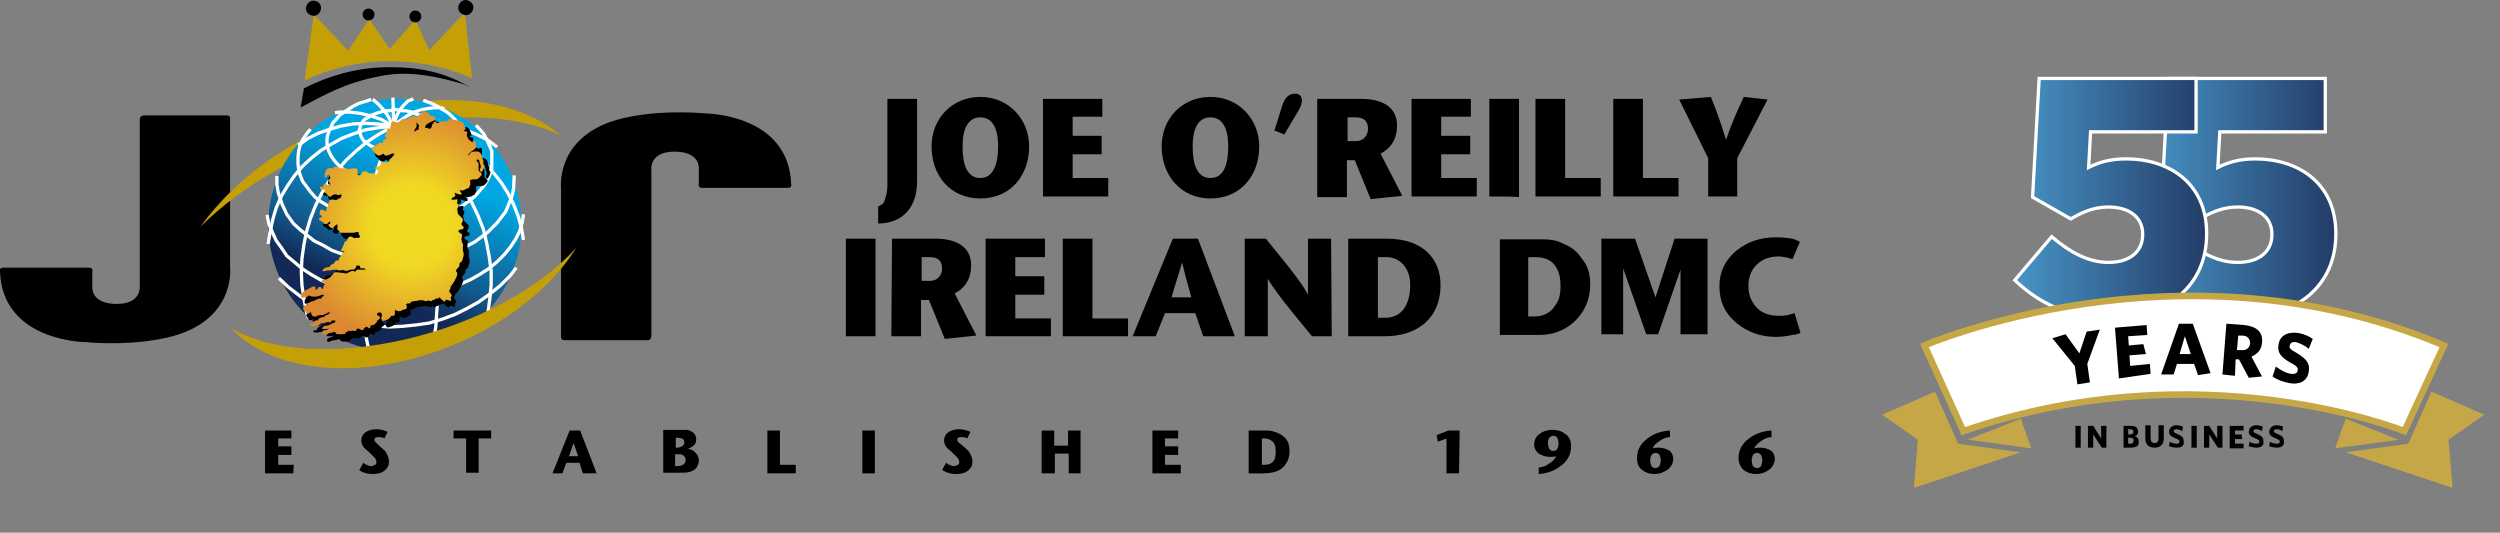 <?xml version="1.0" encoding="utf-8"?>
<!-- Generator: Adobe Illustrator 25.3.1, SVG Export Plug-In . SVG Version: 6.00 Build 0)  -->
<svg version="1.1" id="Layer_1" xmlns="http://www.w3.org/2000/svg" xmlns:xlink="http://www.w3.org/1999/xlink" x="0px" y="0px"
	 viewBox="0 0 379.2 80.8" style="enable-background:new 0 0 379.2 80.8;" xml:space="preserve">
<rect x="0" y="0" width="379.2" height="80.8" fill="#808080" stroke="none"/>
<style type="text/css">
	.st0{fill:#C4A006;}
	.st1{fill:url(#SVGID_1_);}
	.st2{fill:none;stroke:#FFFFFF;stroke-width:0.5;stroke-miterlimit:3.864;}
	.st3{fill:url(#SVGID_2_);}
	.st4{fill:url(#SVGID_3_);stroke:#FFFFFF;stroke-width:0.5;stroke-miterlimit:10;}
	.st5{fill:url(#SVGID_4_);stroke:#FFFFFF;stroke-width:0.5;stroke-miterlimit:10;}
	.st6{fill:#FFFFFF;stroke:#C5A745;stroke-miterlimit:10;}
	.st7{fill:#C5A747;}
	.st8{fill:#010101;}
</style>
<g>
	<path d="M139.1,15v12.6c0,3.7-2.1,6.3-5.9,6.3v-2.6c0.5-0.2,0.8-0.4,0.9-0.7c0.2-0.5,0.5-1.3,0.5-2.7V15H139.1z"/>
	<path d="M141.3,22.2c0-4.2,3.1-7.5,7.4-7.5c4.3,0,7.4,3.4,7.4,7.5c0,4.4-2.8,7.9-7.4,7.9C144.1,30.1,141.3,26.6,141.3,22.2z
		 M151.4,22.2c0-2.6-0.8-4.4-2.7-4.4s-2.7,1.8-2.7,4.4c0,2.8,0.7,4.8,2.7,4.8C150.6,27,151.4,25,151.4,22.2z"/>
	<path d="M167.2,17.7h-4.5v2.9h4.4v2.8h-4.4V27h5.4v2.8h-9.9V15h9L167.2,17.7L167.2,17.7z"/>
	<path d="M176.2,22.2c0-4.2,3.1-7.5,7.4-7.5c4.3,0,7.4,3.4,7.4,7.5c0,4.4-2.8,7.9-7.4,7.9C179.1,30.1,176.2,26.6,176.2,22.2z
		 M186.3,22.2c0-2.6-0.8-4.4-2.7-4.4s-2.7,1.8-2.7,4.4c0,2.8,0.7,4.8,2.7,4.8C185.6,27,186.3,25,186.3,22.2z"/>
	<path d="M193.3,19.8l1.1-3.5c0.4-1.3,0.9-2.1,2.1-2.1c0.7,0,1.5,0.7,0.5,2.5l-2.2,3.7L193.3,19.8z"/>
	<path d="M199.9,15h6.6c3.5,0,5.4,1.5,5.4,4c0,2.3-1.1,3.6-2.5,4.3l3.3,6.4l-4.8,0.5l-2.4-5.9h-1.2v5.6h-4.5V15z M204.4,21.4h1.3
		c1.2,0,1.8-1,1.8-1.8c0-1.5-0.9-1.8-1.9-1.8h-1.2V21.4z"/>
	<path d="M223.1,17.7h-4.5v2.9h4.4v2.8h-4.4V27h5.4v2.8h-9.9V15h9L223.1,17.7L223.1,17.7z"/>
	<path d="M225.9,29.8V15h4.5v14.9C230.4,29.8,225.9,29.8,225.9,29.8z"/>
	<path d="M232.9,15h4.5V27h5.4v2.8h-9.9L232.9,15L232.9,15z"/>
	<path d="M244.7,15h4.5V27h5.4v2.8h-9.9L244.7,15L244.7,15z"/>
	<path d="M259.1,29.8V24l-4.4-8.9l4.8-0.4c0.8,1.9,1.5,3.9,2.3,6.5h0c0.9-2.6,1.8-4.6,2.7-6.5l3.6,0.4l-4.6,8.9v5.8
		C263.6,29.8,259.1,29.8,259.1,29.8z"/>
</g>
<path d="M98.8,50.9l0-25.1c0,0-0.4-2.8,3.5-2.8s3.7,2.5,3.7,2.5v2.4c0,0-0.2,0.6,0.5,0.6h13c0.7,0,0.5-0.6,0.5-0.6
	c-0.4-10.7-13.1-10.7-13.1-10.7s-5.7-0.6-11.3,0.5c-11.5,2.1-10.5,10.8-10.5,10.8l0,22.5c0,0-0.1,0.6,0.5,0.6s12.6,0,12.6,0
	S98.8,51.7,98.8,50.9z"/>
<path d="M21.2,18.2l0,25.1c0,0,0.4,2.8-3.5,2.8S14,43.6,14,43.6v-2.4c0,0,0.2-0.6-0.5-0.6h-13c-0.7,0-0.5,0.6-0.5,0.6
	c0.4,10.7,13.1,10.7,13.1,10.7s5.7,0.6,11.3-0.5c11.5-2.1,10.5-10.8,10.5-10.8l0-22.5c0,0,0.1-0.6-0.5-0.6c-0.6,0-12.6,0-12.6,0
	S21.2,17.5,21.2,18.2z"/>
<path class="st0" d="M57.6,19.6c11-2.8,20.9-2.2,27.4,0.9c-6-5.1-16.1-6.8-27.5-3.9c-11.4,2.9-21.3,9.7-27.1,17.8
	C36.8,28,46.5,22.4,57.6,19.6z"/>
<g>
	
		<linearGradient id="SVGID_1_" gradientUnits="userSpaceOnUse" x1="63.802" y1="48.93" x2="55.739" y2="29.917" gradientTransform="matrix(1 0 0 -1 0 74)">
		<stop  offset="1.690000e-02" style="stop-color:#00A7E3"/>
		<stop  offset="0.708" style="stop-color:#12588C"/>
		<stop  offset="0.989" style="stop-color:#122957"/>
	</linearGradient>
	<path class="st1" d="M79.1,34.1c0,10.6-8.6,19.2-19.2,19.2s-19.2-8.6-19.2-19.2S49.4,15,60,15S79.1,23.5,79.1,34.1z"/>
	<g>
		<polyline class="st2" points="59,19 57.2,18.8 55.4,18.7 53.6,18.8 51.8,19.1 50,19.6 48.3,20.2 46.7,21 45.6,21.8 45.2,22 		"/>
		<polyline class="st2" points="59,19.2 57.2,19.4 55.4,19.7 53.6,20.3 51.8,21 50.2,21.9 48.7,22.8 47.2,24 45.9,25.2 44.7,26.6 
			43.6,28.2 42.7,29.7 41.9,31.5 41.4,33.2 41,35 40.7,36.8 40.7,37 		"/>
		<polyline class="st2" points="59.2,19.4 57.4,20.4 55.7,21.5 54,22.9 52.5,24.3 51.2,25.8 49.9,27.5 48.8,29.3 47.9,31.1 
			47.1,33.1 46.5,35.1 46.1,37.1 45.8,39.2 45.7,41.2 45.8,43.3 46.1,45.3 46.5,47.4 46.8,48.3 		"/>
		<polyline class="st2" points="59.6,19.5 58.3,22.5 57.3,25.6 56.5,28.9 55.9,32 55.4,35.2 55.1,38.5 55,41.8 55,45 55.3,48.3 
			55.6,51.5 55.9,52.9 		"/>
		<polyline class="st2" points="65.6,52.5 66.1,49.6 66.3,46.5 66.3,43.5 66.2,40.5 65.9,37.5 65.4,34.6 64.8,31.6 63.9,28.7 
			62.9,25.9 61.8,23.1 60.5,20.4 59.9,19.5 		"/>
		<polyline class="st2" points="74,47.5 74.3,45.3 74.5,43.2 74.5,41.1 74.2,38.9 73.8,36.8 73.3,34.7 72.5,32.7 71.6,30.8 
			70.6,28.9 69.4,27.1 68,25.4 66.5,23.9 64.9,22.4 63.2,21.1 61.4,20 60.2,19.3 		"/>
		<polyline class="st2" points="79.4,36.4 79.1,34.6 78.6,32.8 77.9,31 77.1,29.4 76.1,27.8 75,26.4 73.7,24.9 72.3,23.7 70.8,22.6 
			69.2,21.6 67.5,20.8 65.7,20.1 63.9,19.7 62.1,19.3 60.3,19.2 		"/>
		<polyline class="st2" points="75.4,22.3 73.9,21.2 72.3,20.4 70.6,19.7 68.9,19.2 67,18.8 65.2,18.6 63.4,18.6 61.5,18.8 60.4,19 
					"/>
		<polyline class="st2" points="67.4,16.5 66.7,16.3 65.3,16.4 64.1,16.6 62.8,17 61.7,17.6 60.7,18.3 60.1,18.7 		"/>
		<polyline class="st2" points="62.7,15 61.9,15.3 61.2,16 60.7,16.6 60.2,17.5 59.9,18.3 59.9,18.7 		"/>
		<polyline class="st2" points="59.4,18.7 58.9,17.7 58.3,16.8 57.5,15.9 56.7,15.2 56.5,15.1 		"/>
		<polyline class="st2" points="59.2,18.9 57.8,18.1 56.3,17.6 54.7,17.2 53.1,17 51.5,17 50.8,17.1 		"/>
		<polyline class="st2" points="42.3,42.2 43.8,43.6 45.5,44.9 47.2,46.1 49,47 50.9,47.9 52.8,48.5 54.8,49 56.9,49.4 59,49.6 
			61,49.5 63,49.3 65.1,49 67.1,48.4 69,47.7 70.8,46.8 72.6,45.8 74.3,44.6 75.9,43.3 77.4,41.8 78.3,40.6 		"/>
		<polyline class="st2" points="40.5,32.6 40.8,34 41.3,35.2 41.9,36.5 42.7,37.6 43.5,38.8 44.7,39.8 45.9,40.8 47.3,41.7 
			48.7,42.5 50.3,43.2 52,43.8 53.7,44.2 55.5,44.7 57.3,44.9 59.2,45 61,45 62.9,44.9 64.7,44.6 66.5,44.2 68.2,43.8 69.8,43.1 
			71.4,42.4 72.8,41.6 74.2,40.7 75.4,39.7 76.5,38.6 77.4,37.5 78.2,36.3 78.8,35.1 79.2,33.8 79.4,32.5 		"/>
		<polyline class="st2" points="42,26.7 42,28 42.2,29.2 42.8,31 43.5,32.5 44.5,33.9 45.6,34.9 46.5,35.6 47.6,36.5 49,37.2 
			50.4,38 51.8,38.5 52.7,38.8 53.7,39 55.9,39.5 58.1,39.8 61.8,39.8 63.8,39.6 66,39.1 67.9,38.5 70.1,37.7 72,36.7 73.9,35.3 
			75.4,33.8 76.7,32.1 77.2,30.9 77.7,29.6 77.9,28.6 78,26.6 		"/>
		<polyline class="st2" points="47.1,19.6 46.5,20.3 45.9,21.2 45.5,22.1 45.3,22.9 45.2,23.9 45.2,24.8 45.3,25.7 45.5,26.5 
			45.9,27.5 46.5,28.3 47.1,29.1 47.8,29.9 48.7,30.6 49.7,31.2 50.8,31.9 52,32.4 53.2,32.8 54.4,33.2 55.8,33.5 57.2,33.7 
			58.5,33.8 59.9,33.9 61.4,33.8 62.7,33.7 64.1,33.5 65.4,33.2 66.7,32.8 68,32.3 69.1,31.8 70.2,31.2 71.1,30.5 72,29.8 72.7,29 
			73.4,28.2 73.9,27.4 74.3,26.5 74.6,25.6 74.6,24.7 74.6,23.8 74.6,22.9 74.2,22 73.8,21.1 73.3,20.2 72.2,19 		"/>
		<polyline class="st2" points="56.3,15.1 54.4,15.7 53.6,16.1 52.8,16.6 52.2,17 51.5,17.5 51,18.1 50.5,18.6 50.2,19.3 49.9,19.9 
			49.7,20.5 49.6,21.1 49.6,21.8 49.7,22.4 49.9,23 50.2,23.6 50.6,24.2 51.1,24.8 51.6,25.3 52.2,25.8 52.8,26.3 53.6,26.8 
			54.4,27.1 55.3,27.4 56.2,27.7 57.1,27.9 58.1,28 59,28.1 60,28.1 61,28.1 62,28 63,27.8 63.9,27.7 64.8,27.4 65.6,27.1 
			66.5,26.7 67.2,26.3 67.9,25.8 68.5,25.3 69,24.8 69.4,24.2 69.8,23.6 70.1,23 70.3,22.4 70.4,21.7 70.4,21 70.3,20.4 70.1,19.8 
			69.8,19.2 69.4,18.6 68.9,18 68.4,17.5 67.8,17 67.1,16.6 66.3,16.1 65.5,15.7 64.7,15.4 64.2,15.2 		"/>
		<line class="st2" x1="59.7" y1="18.7" x2="59.6" y2="14.8"/>
		<polygon class="st2" points="60,16.6 59.5,16.7 59,16.8 58.5,16.8 58,16.9 57.4,17.1 57,17.2 56.6,17.4 56.2,17.5 55.9,17.8 
			55.5,18 55.2,18.2 55,18.5 54.8,18.8 54.7,19 54.6,19.4 54.5,19.7 54.5,20 54.6,20.2 54.7,20.5 54.8,20.8 55,21.1 55.2,21.4 
			55.6,21.6 55.9,21.9 56.2,22.1 56.6,22.3 57,22.4 57.5,22.6 58,22.7 58.5,22.8 59,22.9 59.5,22.9 60,22.9 60.5,22.9 61.1,22.9 
			61.5,22.8 62.1,22.7 62.5,22.6 63,22.4 63.4,22.2 63.8,22.1 64.2,21.9 64.5,21.6 64.8,21.4 65,21.1 65.2,20.8 65.3,20.5 
			65.4,20.2 65.5,19.9 65.5,19.7 65.4,19.3 65.3,19 65.2,18.7 65,18.5 64.8,18.2 64.4,18 64.1,17.8 63.8,17.5 63.4,17.4 62.9,17.2 
			62.5,17 62,16.9 61.5,16.8 61,16.8 60.5,16.7 		"/>
		<polygon class="st2" points="59.7,18.7 59.6,18.7 59.5,18.7 59.5,18.7 59.4,18.7 59.4,18.7 59.3,18.7 59.2,18.8 59.2,18.8 
			59.2,18.8 59.1,18.9 59,18.9 59,19 59,19 59,19 59,19 59,19 59,19.1 59,19.2 59,19.2 59,19.2 59.1,19.3 59.2,19.3 59.2,19.3 
			59.2,19.3 59.3,19.4 59.4,19.4 59.4,19.4 59.5,19.4 59.5,19.4 59.6,19.5 59.7,19.5 59.7,19.5 59.8,19.5 59.8,19.5 59.9,19.4 
			59.9,19.4 60,19.4 60.1,19.4 60.1,19.3 60.2,19.3 60.2,19.3 60.2,19.3 60.3,19.3 60.3,19.2 60.3,19.2 60.4,19.2 60.4,19.1 
			60.4,19 60.4,19 60.4,19 60.4,19 60.3,19 60.3,18.9 60.3,18.9 60.2,18.8 60.2,18.8 60.2,18.8 60.1,18.7 60.1,18.7 60,18.7 
			59.9,18.7 59.9,18.7 59.8,18.7 59.8,18.7 		"/>
	</g>
</g>
<path class="st0" d="M61.4,51.5c-11,2.5-20.6,1.7-26.3-1.7c5,5.4,14.9,7.6,26.3,4.9s21.2-9.4,26-17.1C81.9,43.7,72.3,49,61.4,51.5z"
	/>
<g>
	<g>
		<path d="M50.6,27.9c0,0-0.1-0.3-0.2-0.4c-0.1-0.1-0.2,0-0.3,0.2s-0.5,0.6-0.3-0.5c0,0,0.1-0.6,0.6-0.7c0.5-0.1,0.7,0.1,0.7,0.1
			s-0.1-0.3,0.2-0.4c0.3,0,0.6,0,0.8,0.2c0.2,0.1,0.1,0,0.4,0s0.6,0,0.7,0.1c0.1,0.1,0,0.1,0.3,0c0.2,0,1.2-0.2,1.2,0.1
			c0,0.4,0,0.7,0.1,0.8c0.1,0.1,0.2,0.1,0.4,0c0.2-0.1,0.2-0.5,0.4-0.5s0.4-0.1,0.6,0.1c0.2,0.2,0.5,0.2,0.7,0.2
			c0,0,0.4-0.1,0.5,0.1c0.2,0.2,0.2,0,0.4-0.2c0.2-0.2,0.2-0.2-0.1-0.4c-0.3-0.2-0.5-0.4,0-0.5c0.4-0.1,0.5-0.2,0.6-0.5
			s0.2-0.2,0.5-0.2c0.3,0,0.6,0,0.7-0.1c0.1-0.1-0.1-0.2,0.2-0.4c0.2-0.2,0.3-0.2,0.3-0.3s0.5-0.4,0.2-0.5c-0.2-0.1-0.4,0.1-0.5,0.1
			c-0.1,0.1-0.5,0.2-0.7,0.2c-0.2,0-0.3-0.3-0.3-0.3s-0.1,0-0.2,0.1c-0.2,0.1-0.5,0.3-0.8,0.1s-0.4-0.5-0.5-0.5s-0.5-0.5-0.2-0.7
			c0.3-0.2,0.2-0.1,0.7-0.4c0.4-0.3,0.5-0.3,0.7-0.2s0.2-0.3,0.2-0.3s0.1-0.3,0.4-0.3c0.3,0,0.3-0.1,0.1-0.2
			c-0.2-0.1-0.3-0.4-0.1-0.5c0.1-0.1,0-0.1,0.1-0.2s0.1-0.3,0.1-0.4s0.1-0.4,0.2-0.4c0.1,0,0.2,0.4,0.3,0c0.1-0.4,0.1-1,0.4-1
			s0.5,0.3,0.9,0.1c0.3-0.2,0.5-0.5,0.7-0.5c0.2,0,0.2,0.4,0.4,0.2s0.2-0.2,0.5-0.4c0.3-0.1,0.6-0.3,0.8-0.2s0.2,0.2,0.2,0.4
			c0,0.2-0.1,0.2-0.1,0.4c0.1,0.2,0.2,0.3,0.2,0.5c0,0.2,0,0.4-0.2,0.6s-0.2,0.6,0,0.4c0.2-0.2,0.3-0.2,0.4-0.2s0.3-0.4,0.1-0.8
			c-0.2-0.4-0.3-0.5-0.2-0.9c0.1-0.3,0.3-0.3,0.5-0.5c0.2-0.2,0.4-0.3,0.5-0.1c0.1,0.1,0.2,0.2,0.1,0s-0.2-0.4-0.2-0.4
			c-0.1-0.1-0.1-0.2,0.2-0.2c0.3,0,0.5,0.2,0.7,0.2c0.2,0,0.3,0.1,0.4,0.3c0.1,0.2,0.1,0.2,0.1,0.2s0.6,0.1,0.7,0.2
			c0.1,0,0.4,0.4-0.1,0.6c-0.5,0.2-1.1,0.5-1.2,0.7c-0.1,0.2-0.2,0.4,0,0.4c0.1,0,0.4,0,0.4,0.1s0.3,0,0.4-0.1
			c0.1-0.2,0.1-0.3,0.1-0.4c0.1-0.1,0.2-0.2,0.2-0.3c0.1-0.1,0.2-0.4,0.4-0.2c0.2,0.2,0.3,0.2,0.4,0.1s0.2-0.1,0.3,0
			c0.2,0,0.2-0.1,0.3-0.2c0.1-0.1,0.2-0.1,0.4,0c0.3,0,0.3,0,0.5-0.2s0.3-0.4,0.4-0.2c0.1,0.1,0.2,0.3,0.4,0.2
			c0.2-0.1,0.4,0,0.6,0.1c0.1,0.1,0.2,0.1,0.2,0.1s0.3-0.1,0.5,0.1c0.2,0.2,0.3,0.4,0.4,0.7c0.1,0.2,0.2,0.4,0,0.5
			c-0.2,0.2-0.2,0.2-0.1,0.2c0.1,0,0.5,0,0.5,0.2c0,0.2-0.1,0.2-0.1,0.4s0.2,0.4,0.2,0.5c0.1,0.1,0.1,0.2,0.3,0.4
			c0.2,0.2,0.3,0.3,0.5,0.2s0.4-0.2,0.4,0.3c0,0.5,0.1,0.6-0.2,0.8c-0.3,0.2-0.9,0.7-0.9,0.7s-0.1,0.5,0,0.3
			c0.1-0.1,0.1-0.5,0.7-0.6s1,0,1.2,0.4c0.1,0.4,0.2,0.8,0.3,0.9c0.1,0.2,0,0.2,0,0.4s0.1,0.3,0.2,0.4c0,0.1-0.1,0.4-0.2,0.6
			c-0.1,0.2-0.2,0.4-0.3,0.4c-0.1,0-0.3-0.3-0.2-0.5c0.1-0.1,0.2-0.3,0.1-0.5s-0.2-0.6-0.2-0.7s-0.2-0.3-0.3-0.2
			c-0.1,0.1-0.2,0.1,0,0.3s0.2,0.2,0.2,0.7s0,0.6,0,0.6s-0.1,0.1,0.1,0.2c0.2,0.1,0.5,0.4,0.3,0.6c-0.2,0.2-0.4,0.6-0.8,0.6
			c-0.4,0-0.9,0-0.9,0.2c0,0.2,0.1,0.6,0,0.7s-0.1,0.3-0.2,0.4c-0.1,0.1-0.4,0.1-0.5,0.2c-0.1,0.1-0.3,0.2-0.6,0.2
			c-0.3-0.1-0.3-0.1-0.3-0.1s0,0,0.1,0.2c0.1,0.2,0.4,0.5,0.1,0.5c-0.4,0-0.7-0.2-0.8-0.2c-0.2-0.1-0.2-0.1-0.1,0.1
			c0.1,0.2,0.1,0.4-0.2,0.5s-0.5,0.4-0.1,0.4s0.8-0.2,0.7,0.1c-0.1,0.4-0.1,0.4,0,0.5c0.1,0.1,0.2,0.3,0.1,0.5s-0.2,0.2-0.1,0.6
			c0,0.4,0.1,0.5,0.3,0.7s0.6,0.5,0.5,0.7c0,0.2-0.1,0.4-0.2,0.5c-0.1,0.1-0.1,0.2,0.1,0.3s0.3,0.2,0.2,0.4
			c-0.1,0.2-0.1,0.2-0.4,0.2c-0.2,0-0.5,0.2-0.3,0.4s0.5,0.3,0.5,0.4s-0.1,0.4-0.1,0.7s0.1,0.5,0.2,0.7c0.1,0.2,0,0.3,0,0.6
			c0,0.3,0,0.5,0.1,0.7c0.1,0.2,0,0.6-0.1,0.9c-0.1,0.3-0.1,0.4-0.2,0.5c-0.1,0.1-0.3,0.1-0.3,0.3c0,0.2,0,0.4-0.2,0.6
			c-0.2,0.2-0.4,0.4-0.3,0.6c0.1,0.1,0.3,0.2,0,0.9c-0.3,0.7-0.8,1.3-0.8,1.3S69,44.7,69,44.8c0,0.1,0,0.1-0.1,0.2
			c-0.1,0-0.1,0.1,0,0.3c0.1,0.2,0.4,0.4,0.3,0.6C69,46,69,46.1,69,46.2c0,0.1,0.2,0.4-0.2,0.3c-0.4-0.1-0.5-0.2-0.6-0.1
			c-0.1,0.1-0.1,0.4-0.3,0.2c-0.3-0.2-0.6-0.6-0.7-0.6c-0.1,0,0,0.2-0.2,0.2c-0.1,0-0.2-0.1-0.3,0c-0.1,0.1-0.2,0.2-0.4,0.2
			s-0.2,0.2-0.3,0.2c-0.2,0-0.4-0.2-0.5-0.1c-0.2,0.1-0.4,0.1-0.6,0s-0.7-0.1-0.9,0c-0.2,0-0.5,0.1-0.8,0.1s-0.3,0.2-0.4,0.3
			s-0.2,0-0.3,0c-0.1,0-0.4,0.2-0.3,0.2c0.1,0.1,0.1,0.4,0.1,0.5S62,47.9,61.8,48s-0.2,0.2-0.5,0.2c-0.3,0-0.4-0.1-0.5-0.1
			c-0.1-0.1-0.2-0.1-0.2,0s0,0.3,0,0.5c0,0.2-0.1,0.3-0.3,0.3c-0.2,0-0.3,0-0.4,0.2c-0.1,0.2-0.2,0.2-0.3,0.3
			c-0.1,0.1-0.3,0.1-0.5,0.2c-0.2,0.1-0.4,0.1-0.5-0.1c-0.1-0.2-0.1-0.3,0-0.5s0-0.6-0.2-0.6c-0.2,0-0.5,0-0.5,0.2
			c0,0.2,0.1,0.3,0.2,0.3c0.1,0,0.4,0.3,0.1,0.5s-0.3,0.2-0.3,0.3c0,0.1,0,0.1-0.2,0.3c-0.2,0.2-0.1,0.2-0.4,0.3s-0.4,0-0.4,0.1
			s0,0.4-0.2,0.4c-0.2,0-0.2-0.3-0.5-0.2C56,50.8,56,50.9,55.9,51c-0.1,0.1-0.2,0.3-0.5,0.1c-0.2-0.2-0.5-0.2-0.6-0.1s0,0.3-0.3,0.3
			c-0.3,0-0.4-0.1-0.5,0c-0.1,0-0.2,0.1-0.3,0s-0.2,0-0.3,0.1c-0.1,0.1-0.1,0.1-0.2,0.1c-0.1,0-0.1,0.1-0.1,0.2
			c-0.1,0-0.3,0.1-0.4,0.1c-0.2,0-0.5,0-0.7,0c-0.2,0-0.4-0.1-0.4-0.2s0-0.1,0-0.1s-0.1-0.1-0.4,0c-0.3,0.1-0.3,0.1-0.5,0.1
			c-0.2,0-0.2,0-0.4,0.1s-0.4,0.2-0.6,0.1c-0.2-0.1-0.1-0.4,0.1-0.5c0.2-0.1,0.6-0.2,0.7-0.3c0.1-0.1,0.1-0.1,0.1-0.1
			s-0.2,0.1-0.6,0.1c-0.4,0-0.6,0-0.4-0.2c0.2-0.2,0.2-0.3,0.5-0.3s0.6-0.1,0.7-0.2c0.1-0.1,0.4-0.2,0.5-0.2s0.5-0.4,0.1-0.4
			c-0.4,0-0.5,0.1-0.5,0.2c0,0.1-0.1,0.2-0.2,0.1c-0.2-0.1-0.4-0.1-0.6,0C49.7,50,49.6,50,49.4,50c-0.2,0-0.2,0-0.3,0.1
			s-0.1,0.2-0.7,0.3s-0.8,0-0.9-0.1c-0.1-0.1,0.1-0.2,0.3-0.2s0.2,0,0.3-0.2s0.2-0.3,0.4-0.3s0.2,0,0.3-0.2c0.1-0.1,0.4-0.3,0.6-0.3
			s0.2-0.2,0.3-0.2s0.5-0.2,0.6-0.3c0.1-0.1,0.2-0.2,0.2-0.2s-0.1,0-0.3,0c-0.2,0.1-0.4,0.2-0.6,0.3c-0.2,0.1-0.5,0.1-0.7,0.1
			c-0.2,0-0.4,0.1-0.5,0.2s-0.5,0.1-0.6-0.1c-0.2-0.2-0.2-0.3-0.2-0.4c0-0.1,0-0.1,0-0.1s-0.1,0-0.2,0c-0.1,0.1-0.4,0.3-0.5,0.1
			c-0.2-0.2-0.2-0.3-0.3-0.4c-0.1-0.1-0.2-0.3-0.1-0.4c0.1-0.1,0.1-0.2,0.1-0.3s0.3-0.1,0.5-0.2s0.2-0.3,0.5-0.4
			c0.3-0.1,0.6-0.2,0.8-0.3c0.3-0.2,0.4-0.2,0.6-0.2c0.2,0,0.3-0.1,0.3-0.1s0-0.2,0.1-0.3c0.1-0.1,0.2-0.2,0.2-0.2s0-0.2-0.2-0.1
			c-0.2,0.1-0.3,0.1-0.6,0.2c-0.2,0.1-0.3,0.1-0.6,0.1c-0.3,0-0.4,0-0.6-0.1s-0.3-0.1-0.4,0c-0.1,0.1-0.2,0.2-0.3,0.2
			c-0.1,0-0.2-0.1-0.3,0c0,0-0.4,0.2-0.4-0.1s0-0.5,0.4-0.8c0.3-0.2,0.4-0.2,0.9-0.5c0.5-0.3,0.7-0.3,0.8-0.2s0,0.4,0.1,0.5
			c0.1,0,0.3-0.3,0.4-0.4s0.3-0.1,0.4,0c0.1,0.2,0.2,0.4,0.3,0.1c0.1-0.3,0.2-0.6,0.3-0.6c0-0.1,0.2-0.1-0.1-0.2
			c-0.3-0.1-0.6-0.2-0.3-0.4s0.5,0,0.6-0.1c0.1-0.1,0.4-0.2,0.5-0.3s0.2-0.3,0.5-0.5c0.2-0.3,0-0.3,0.5-0.3s0.6,0.1,0.8,0.1
			c0.1,0,0.1,0,0.3,0s0.2,0.1,0.3,0.1c0.1,0,0.4-0.1,0.5-0.2c0.2-0.1,0.4-0.2,0.6-0.2c0.2,0,0.3,0.1,0.4,0.1c0.1,0,0.1-0.3,0.3-0.3
			s0.2,0,0.4,0c0.2,0,0.4,0,0.5,0c0.1,0,0.4,0,0.4,0s-0.1-0.1-0.3-0.2s-0.4,0.1-0.5,0c-0.1,0,0-0.3-0.2-0.4c-0.2,0-0.3-0.1-0.4,0
			c-0.1,0.1-0.1,0.2-0.2,0.4c-0.1,0.1-0.1,0.2-0.5,0.2s-0.3,0-0.5,0.1c-0.2,0-0.2,0.1-0.3,0.1s-0.1,0-0.4-0.1c-0.2,0-0.2-0.1-0.5,0
			c-0.3,0-0.3,0.1-0.5,0c-0.1-0.1,0-0.1-0.2-0.1c-0.2,0-0.7,0-0.8,0.1s-0.2,0.3-0.5,0.3c-0.3,0-0.2,0-0.5,0.1c-0.3,0-0.5,0.1-0.5,0
			c0-0.1,0.2-0.4,0.5-0.5c0.3-0.1,0.6-0.1,0.6-0.1s0-0.2,0.2-0.3s0.3-0.2,0.4-0.2s0.1-0.2,0.2-0.3c0.1-0.1,0.2-0.2,0.2-0.2
			c0,0,0.4,0.1,0.4-0.1c0-0.2,0.1-0.4,0.2-0.4c0.1,0,0-0.3,0.2-0.4c0.1-0.1,0.5-0.5,0.5-0.5S52.7,39,52.5,39c-0.2,0-0.2-0.2,0-0.5
			s0.3-0.9,0.5-1c0.2-0.1,0.3-0.1,0.3-0.3s0.3-0.5,0.6-0.4s0.4,0.3,0.6,0.2c0.1-0.1,0.3,0,0.3,0c0,0,0.4,0,0.4-0.2S55,36.5,55,36.4
			s0.1-0.3-0.2-0.3c-0.2,0-0.4,0.1-0.5,0.1c-0.2,0.1-0.5,0-1,0s-0.9,0-1,0s-0.4-0.4-0.5-0.5c-0.1,0-0.1-0.2,0-0.3
			c0-0.2,0-0.6-0.2-0.4c-0.3,0.2-0.4,0.4-0.5,0.5c-0.2,0-0.4-0.1-0.5-0.2c-0.1-0.1-0.3-0.3-0.1-0.4s0.2-0.1,0.2-0.2
			c0-0.1,0-0.3-0.2-0.1c-0.2,0.2-0.3,0.3-0.5,0.3c-0.2,0-0.4-0.3-0.6-0.4s-0.3-0.2-0.4-0.3s0-0.2,0.2-0.3c0.2-0.1,0.2,0,0.2-0.2
			c0-0.2-0.2-0.1-0.3-0.3c0-0.2-0.1-0.7,0.3-0.7c0.3,0,0.3,0.1,0.5,0.2C49.9,33,50,33,50,32.7s0.1-0.4,0.2-0.4s0-0.2,0-0.2
			s0,0,0.1-0.3c0.1-0.3,0.1-0.6,0.4-0.6c0.3-0.1,0.4,0,0.5,0c0.1,0,0.1,0.1,0.4,0s0.2-0.2,0.3-0.2c0.2,0,0.2,0,0.3-0.2
			c0.1-0.2,0.2-0.4,0-0.4c-0.2,0-0.2,0.1-0.4,0.1s-0.2-0.2-0.6-0.1c-0.3,0.1-0.3,0.1-0.4,0.2c-0.1,0.1-0.2,0.3-0.5,0
			s-0.3-0.4-0.4-0.4c-0.1,0-0.2-0.3-0.1-0.4c0-0.1,0-0.1,0-0.1s0,0-0.3,0c-0.3,0-0.3,0-0.4-0.1c-0.1-0.2-0.1-0.4,0.2-0.4
			s0.3,0,0.3,0s-0.1-0.2,0-0.3s0.1-0.2,0.3-0.1c0.2,0.1,0.4,0.3,0.6,0.2c0.2-0.1,0.2-0.3,0-0.4c-0.2,0-0.3-0.4-0.1-0.4
			C50.5,28,50.5,28.2,50.6,27.9z"/>
	</g>
</g>
<g>
	<g>
		
			<radialGradient id="SVGID_2_" cx="62.493" cy="39.734" r="18.07" gradientTransform="matrix(1 0 0 -1 0 74)" gradientUnits="userSpaceOnUse">
			<stop  offset="0.343" style="stop-color:#F0D923"/>
			<stop  offset="1" style="stop-color:#DB8831"/>
		</radialGradient>
		<path class="st3" d="M50.1,26.9c0,0-0.1-0.3-0.2-0.4c-0.1-0.1-0.2,0-0.3,0.2s-0.5,0.6-0.3-0.5c0,0,0.1-0.6,0.6-0.7
			s0.7,0.1,0.7,0.1s-0.1-0.3,0.2-0.3c0.3,0,0.6,0,0.8,0.2c0.2,0.1,0.1,0,0.4,0c0.3,0,0.6,0,0.7,0.1c0.1,0.1,0,0.1,0.3,0
			c0.2,0,1.2-0.2,1.2,0.1c0,0.4,0,0.7,0.1,0.8c0.1,0.1,0.2,0.1,0.4,0c0.2-0.1,0.2-0.5,0.4-0.5s0.4-0.1,0.6,0.1
			c0.2,0.2,0.5,0.2,0.7,0.2c0,0,0.4-0.1,0.5,0.1c0.2,0.2,0.2,0,0.4-0.2c0.2-0.2,0.2-0.2-0.1-0.4c-0.3-0.2-0.5-0.4,0-0.5
			c0.4-0.1,0.5-0.2,0.6-0.5s0.2-0.2,0.5-0.2c0.3,0,0.6,0,0.7-0.1c0.1-0.1-0.1-0.2,0.2-0.4c0.2-0.2,0.3-0.2,0.3-0.3s0.5-0.4,0.2-0.5
			c-0.2-0.1-0.4,0.1-0.5,0.1c-0.1,0.1-0.5,0.2-0.7,0.2s-0.3-0.3-0.3-0.3s-0.1,0-0.2,0.1c-0.2,0.1-0.5,0.3-0.8,0.1s-0.4-0.5-0.5-0.5
			s-0.5-0.5-0.2-0.7s0.2-0.1,0.7-0.4c0.4-0.3,0.5-0.3,0.7-0.2s0.2-0.3,0.2-0.3s0.1-0.3,0.4-0.3c0.3,0,0.3-0.1,0.1-0.2
			c-0.2-0.1-0.3-0.4-0.1-0.5s0-0.1,0.1-0.2c0-0.1,0.1-0.3,0.1-0.4s0.1-0.4,0.2-0.4c0.1,0,0.2,0.4,0.3,0c0.1-0.4,0.1-1,0.4-1
			s0.5,0.3,0.9,0.1c0.3-0.2,0.5-0.5,0.7-0.5s0.2,0.4,0.4,0.2s0.2-0.2,0.5-0.4c0.3-0.1,0.6-0.3,0.8-0.2c0.2,0,0.2,0.2,0.2,0.4
			c0,0.2-0.1,0.2-0.1,0.4c0.1,0.2,0.2,0.3,0.2,0.5c0,0.2,0,0.4-0.2,0.6c-0.2,0.2-0.2,0.6,0,0.4c0.2-0.2,0.3-0.2,0.4-0.2
			c0,0,0.3-0.4,0.1-0.8C63,18.5,62.9,18.4,63,18c0.1-0.4,0.3-0.3,0.5-0.5s0.3-0.3,0.5-0.1c0.1,0.1,0.2,0.2,0.1,0
			C64,17.2,63.9,17,63.8,17s-0.1-0.2,0.2-0.2s0.5,0.2,0.7,0.2c0.2,0,0.3,0.1,0.4,0.3s0.1,0.2,0.1,0.2s0.6,0.1,0.7,0.2
			s0.4,0.4-0.1,0.6c-0.5,0.2-1.1,0.5-1.2,0.7c-0.1,0.2-0.2,0.4,0,0.4c0.1,0,0.4,0,0.4,0.1s0.3,0,0.4-0.1c0.1-0.2,0.1-0.3,0.1-0.4
			c0-0.1,0.2-0.2,0.2-0.3c0.1-0.1,0.2-0.4,0.4-0.2c0.2,0.2,0.3,0.2,0.4,0.1s0.2-0.1,0.3,0c0.2,0,0.2-0.1,0.3-0.2
			c0.1-0.1,0.2-0.1,0.4,0c0.3,0,0.3,0,0.5-0.2s0.3-0.3,0.4-0.2c0.1,0.1,0.2,0.3,0.4,0.2s0.4,0,0.6,0.1s0.2,0.1,0.2,0.1
			s0.3-0.1,0.5,0.1c0.2,0.2,0.3,0.4,0.4,0.7c0.1,0.2,0.2,0.4,0,0.5c-0.2,0.2-0.2,0.2-0.1,0.2c0.1,0,0.5,0,0.5,0.2
			c0,0.2-0.1,0.2-0.1,0.4s0.2,0.4,0.2,0.5c0.1,0.1,0.1,0.2,0.3,0.3c0.2,0.2,0.3,0.3,0.5,0.2s0.4-0.2,0.4,0.3c0,0.5,0.1,0.6-0.2,0.8
			c-0.3,0.2-0.9,0.7-0.9,0.7s-0.1,0.5,0,0.3c0.1-0.1,0.1-0.5,0.7-0.6c0.6-0.1,1,0,1.2,0.4c0.1,0.4,0.2,0.8,0.3,0.9
			c0.1,0.2,0,0.2,0,0.4c0,0.2,0.1,0.3,0.2,0.4c0,0.1-0.1,0.4-0.2,0.6c-0.1,0.2-0.2,0.4-0.3,0.4c-0.1,0-0.3-0.3-0.2-0.5
			c0.1-0.1,0.2-0.3,0.1-0.5c-0.1-0.2-0.2-0.6-0.2-0.7s-0.2-0.3-0.3-0.2c-0.1,0.1-0.2,0.1,0,0.3s0.2,0.2,0.2,0.7s0,0.6,0,0.6
			s-0.1,0,0.1,0.2c0.2,0.1,0.5,0.4,0.3,0.6c-0.2,0.2-0.4,0.6-0.8,0.6c-0.4,0-0.9,0-0.9,0.2c0,0.2,0.1,0.6,0,0.7
			c-0.1,0.1-0.1,0.3-0.2,0.4c-0.1,0.1-0.4,0.1-0.5,0.2c-0.1,0.1-0.3,0.2-0.6,0.2c-0.3-0.1-0.3-0.1-0.3-0.1s0,0,0.1,0.2
			c0.1,0.2,0.4,0.5,0.1,0.5c-0.4,0-0.7-0.2-0.8-0.2c-0.2-0.1-0.2-0.1-0.1,0.1s0.1,0.4-0.2,0.5s-0.5,0.4-0.1,0.4s0.8-0.2,0.7,0.1
			c-0.1,0.4-0.1,0.4,0,0.5c0.1,0.1,0.2,0.3,0.1,0.5s-0.2,0.2-0.1,0.6c0,0.4,0.1,0.5,0.3,0.7s0.6,0.5,0.5,0.7c0,0.2-0.1,0.4-0.2,0.5
			C70,34,70,34.1,70.1,34.2s0.3,0.2,0.2,0.4c-0.1,0.2-0.1,0.2-0.4,0.2c-0.2,0-0.5,0.2-0.3,0.4s0.5,0.3,0.5,0.4
			c0,0.1-0.1,0.4-0.1,0.7c0,0.3,0.1,0.5,0.2,0.7c0.1,0.2,0,0.3,0,0.6c0,0.3,0,0.5,0.1,0.7c0.1,0.2,0,0.6-0.1,0.9
			c-0.1,0.3-0.1,0.4-0.2,0.5c-0.1,0.1-0.3,0.1-0.3,0.3c0,0.2,0,0.4-0.2,0.6c-0.2,0.2-0.4,0.4-0.3,0.6c0.1,0.1,0.3,0.2,0,0.9
			s-0.8,1.3-0.8,1.3s-0.1,0.3-0.1,0.4c0,0.1,0,0.1-0.1,0.2s-0.1,0.1,0,0.3c0.1,0.2,0.4,0.4,0.3,0.6c-0.1,0.2-0.2,0.3-0.1,0.4
			c0,0.1,0.2,0.4-0.2,0.3c-0.4-0.1-0.5-0.2-0.6-0.1c-0.1,0.1-0.1,0.4-0.3,0.2c-0.3-0.2-0.6-0.6-0.7-0.6c-0.1,0,0,0.2-0.2,0.2
			s-0.2-0.1-0.3,0s-0.2,0.2-0.4,0.2s-0.2,0.2-0.3,0.2c-0.2,0-0.4-0.2-0.5-0.1c-0.2,0.1-0.4,0.1-0.6,0c-0.2-0.1-0.7-0.1-0.9,0
			c-0.2,0-0.5,0.1-0.8,0.1c-0.2,0-0.3,0.2-0.4,0.3c-0.1,0.1-0.2,0-0.3,0c-0.1,0-0.4,0.2-0.3,0.2c0.1,0.1,0.1,0.4,0.1,0.5
			c0,0.2-0.3,0.2-0.6,0.3s-0.2,0.2-0.5,0.2s-0.4-0.1-0.5-0.1c-0.1-0.1-0.2-0.1-0.2,0s0,0.3,0,0.5c0,0.2-0.1,0.3-0.3,0.3
			c-0.2,0-0.3,0-0.4,0.2c-0.1,0.2-0.2,0.2-0.3,0.3s-0.3,0.1-0.5,0.2c-0.2,0.1-0.4,0.1-0.5-0.1c-0.1-0.2-0.1-0.3,0-0.5s0-0.6-0.2-0.6
			c-0.2,0-0.5,0-0.5,0.2c0,0.2,0.1,0.3,0.2,0.3s0.4,0.3,0.1,0.5c-0.2,0.2-0.3,0.2-0.3,0.3c0,0.1,0,0.1-0.2,0.3
			c-0.2,0.2-0.1,0.2-0.4,0.3s-0.4,0-0.4,0.1c0,0.1,0,0.4-0.2,0.4c-0.2,0-0.2-0.3-0.5-0.2c-0.2,0.1-0.3,0.2-0.3,0.3
			c-0.1,0.1-0.2,0.3-0.5,0.1c-0.2-0.2-0.5-0.2-0.6-0.1c0,0.1,0,0.3-0.3,0.3c-0.3,0-0.4-0.1-0.5,0c-0.1,0-0.2,0.1-0.3,0
			s-0.2,0-0.3,0.1c-0.1,0.1-0.1,0.1-0.2,0.1c-0.1,0-0.1,0.1-0.1,0.2c-0.1,0-0.3,0.1-0.4,0.1s-0.5,0-0.7,0c-0.2,0-0.4-0.1-0.4-0.2
			s0-0.1,0-0.1s-0.1-0.1-0.4,0c-0.3,0.1-0.3,0.1-0.5,0.1c-0.2,0-0.2,0-0.4,0.1c-0.2,0.1-0.4,0.2-0.6,0.1s-0.1-0.4,0.1-0.5
			c0.2-0.1,0.6-0.2,0.7-0.3c0.1-0.1,0.1-0.1,0.1-0.1s-0.2,0.1-0.6,0.1c-0.4,0-0.6,0-0.4-0.2s0.2-0.3,0.5-0.3s0.6-0.1,0.7-0.2
			c0.1-0.1,0.4-0.2,0.5-0.2s0.5-0.4,0.1-0.4c-0.4,0-0.5,0.1-0.5,0.2c0,0.1-0.1,0.2-0.2,0.1c-0.2-0.1-0.4-0.1-0.6,0
			c-0.2,0.1-0.3,0.1-0.5,0.1c-0.2,0-0.2,0-0.3,0.1c-0.1,0.1-0.1,0.2-0.7,0.3s-0.8,0-0.9-0.1c-0.1-0.1,0.1-0.2,0.3-0.2s0.2,0,0.3-0.2
			s0.2-0.3,0.4-0.3s0.2,0,0.3-0.2c0.1-0.1,0.4-0.3,0.7-0.3s0.2-0.2,0.3-0.2c0.1-0.1,0.5-0.2,0.6-0.3c0.1-0.1,0.2-0.2,0.2-0.2
			s-0.1,0-0.3,0c-0.2,0.1-0.4,0.2-0.6,0.3c-0.2,0.1-0.5,0.1-0.7,0.1c-0.2,0-0.4,0.1-0.5,0.2c-0.1,0-0.5,0.1-0.6-0.1
			c-0.2-0.2-0.2-0.3-0.2-0.4s0-0.1,0-0.1s-0.1,0-0.2,0c-0.1,0.1-0.4,0.3-0.5,0.1s-0.2-0.3-0.3-0.4C46,47,45.9,46.8,46,46.7
			c0.1-0.1,0.1-0.2,0.1-0.3s0.3-0.1,0.5-0.2s0.2-0.3,0.5-0.4c0.3-0.1,0.6-0.2,0.8-0.3c0.3-0.2,0.4-0.2,0.6-0.2
			c0.2,0,0.3-0.1,0.3-0.1s0-0.2,0.1-0.2s0.2-0.2,0.2-0.2s0-0.2-0.2-0.1s-0.3,0.1-0.6,0.2c-0.2,0.1-0.3,0.1-0.6,0.1
			c-0.3,0-0.4,0-0.6-0.1c-0.2-0.1-0.3-0.1-0.4,0s-0.2,0.2-0.3,0.2c-0.1,0-0.2-0.1-0.3,0c0,0-0.4,0.2-0.4-0.1s0-0.5,0.4-0.8
			c0.3-0.2,0.4-0.2,0.9-0.5c0.5-0.3,0.7-0.3,0.8-0.2c0.1,0.2,0,0.4,0.1,0.5c0.1,0,0.3-0.3,0.4-0.4s0.3-0.1,0.4,0
			c0.1,0.2,0.2,0.4,0.3,0.1c0.1-0.3,0.2-0.6,0.3-0.6c0-0.1,0.2-0.2-0.1-0.2c-0.3-0.1-0.6-0.2-0.3-0.4s0.5,0,0.6-0.1
			c0.1-0.1,0.4-0.2,0.5-0.3c0.2,0,0.2-0.3,0.5-0.5c0.2-0.3,0-0.3,0.5-0.3s0.7,0.1,0.8,0.1s0.1,0,0.3,0s0.2,0.1,0.3,0.1
			s0.4-0.1,0.5-0.2c0.2-0.1,0.4-0.2,0.6-0.2c0.2,0,0.3,0.1,0.4,0.1c0.1,0,0.1-0.3,0.3-0.3c0.2,0,0.2,0,0.4,0c0.2,0,0.4,0,0.5,0
			s0.4,0,0.4,0s-0.1-0.1-0.3-0.2s-0.4,0.1-0.5,0c-0.1,0,0-0.3-0.2-0.4c-0.2,0-0.3-0.1-0.4,0c-0.1,0.1-0.1,0.2-0.2,0.4
			c-0.1,0.1-0.1,0.2-0.5,0.2c-0.3,0-0.3,0-0.5,0.1c-0.2,0-0.2,0.1-0.3,0.1c-0.2,0-0.1,0-0.4-0.1c-0.2,0-0.2-0.1-0.5,0
			c-0.3,0-0.3,0.1-0.5,0c-0.1-0.1,0-0.1-0.2-0.1c-0.2,0-0.7,0-0.8,0.1S50.2,41,49.9,41c-0.3,0-0.2,0-0.5,0.1c-0.3,0-0.5,0.1-0.5,0
			c0-0.1,0.2-0.4,0.5-0.5c0.3-0.1,0.6-0.1,0.6-0.1s0-0.2,0.2-0.3s0.3-0.2,0.4-0.2s0.1-0.2,0.2-0.3c0.1-0.1,0.2-0.2,0.2-0.2
			c0,0,0.4,0.1,0.4-0.1c0-0.2,0.1-0.4,0.2-0.4c0.1,0,0-0.3,0.2-0.4c0.1-0.1,0.5-0.5,0.5-0.5s-0.2,0-0.4,0s-0.2-0.2,0-0.5
			s0.3-0.9,0.5-1c0.2-0.1,0.3-0.1,0.3-0.3s0.3-0.5,0.6-0.4s0.4,0.3,0.6,0.2c0.1-0.1,0.3,0,0.3,0c0,0,0.4,0,0.4-0.2
			c0-0.2-0.2-0.3-0.2-0.4s0.1-0.3-0.2-0.3s-0.4,0.1-0.5,0.1s-0.5,0-1,0s-0.9,0-1,0s-0.4-0.4-0.5-0.5c-0.1,0-0.1-0.2,0-0.3
			c0-0.2,0-0.6-0.2-0.4c-0.3,0.2-0.4,0.4-0.5,0.5c-0.2,0-0.4-0.1-0.5-0.2c-0.1-0.1-0.3-0.3-0.1-0.4s0.2-0.1,0.2-0.2
			c0-0.1,0-0.3-0.2-0.1c-0.2,0.2-0.3,0.3-0.5,0.3c-0.2,0-0.4-0.3-0.6-0.4s-0.3-0.2-0.4-0.3s0-0.2,0.2-0.3c0.2-0.1,0.2,0,0.2-0.2
			c0-0.2-0.2-0.1-0.3-0.3c0-0.2-0.1-0.7,0.3-0.7c0.3,0,0.3,0.1,0.5,0.2c0.1,0.1,0.2,0.1,0.2-0.2s0.1-0.4,0.2-0.4s0-0.2,0-0.2
			s0,0,0.1-0.3s0.1-0.5,0.4-0.6s0.4,0,0.5,0c0.1,0,0.1,0.1,0.4,0c0.2-0.1,0.2-0.2,0.3-0.2c0.2,0,0.2,0,0.3-0.2s0.2-0.4,0-0.4
			c-0.2,0-0.2,0.1-0.4,0.1s-0.2-0.2-0.6-0.1c-0.3,0.1-0.3,0.1-0.4,0.2c-0.1,0.1-0.2,0.3-0.5,0s-0.3-0.4-0.4-0.4
			c-0.1,0-0.2-0.3-0.1-0.4c0-0.1,0-0.1,0-0.1s0,0-0.3,0c-0.3,0-0.3,0-0.4-0.1c-0.1-0.2-0.1-0.4,0.2-0.4c0.3,0,0.3,0,0.3,0
			s-0.1-0.2,0-0.3s0.1-0.2,0.3-0.1c0.2,0.1,0.4,0.3,0.6,0.2c0.2-0.1,0.2-0.3,0-0.4s-0.3-0.4-0.1-0.4C50,27.1,50,27.3,50.1,26.9z"/>
	</g>
</g>
<g>
	<g>
		<path d="M57.4,11.6c2.8-0.6,6.4-0.8,13,1.2l1,0.5c-3.7-2.2-7.4-3.2-13-3.1c-4.4,0.1-8.6,1.3-12.3,3.2l-0.5,2.9
			C49.2,14.4,52.3,12.6,57.4,11.6z"/>
	</g>
	<path class="st0" d="M46.2,12.2l1.4-10l5.2,5.5L56,2.9l3.1,4.5L63,3l2.1,4.6l5.4-5.7l1.1,10C71.6,11.9,59.7,5.8,46.2,12.2z"/>
	<path d="M48.7,1.2c0,0.6-0.5,1.2-1.1,1.2c-0.6,0-1.2-0.5-1.2-1.1s0.5-1.2,1.1-1.2C48.2,0.1,48.7,0.6,48.7,1.2z"/>
	<path d="M71.8,1.1c0,0.6-0.5,1.2-1.1,1.2s-1.2-0.5-1.2-1.1c0-0.6,0.5-1.2,1.1-1.2S71.8,0.5,71.8,1.1z"/>
	<path d="M56.8,2.2c0,0.5-0.4,0.9-0.9,0.9c-0.5,0-0.9-0.4-0.9-0.9s0.4-0.9,0.9-0.9C56.4,1.3,56.8,1.7,56.8,2.2z"/>
	<path d="M63.9,2.5c0,0.5-0.4,0.9-0.9,0.9c-0.5,0-0.9-0.4-0.9-0.9s0.4-0.9,0.9-0.9C63.5,1.6,63.9,2,63.9,2.5z"/>
</g>
<g>
	<path d="M44.5,71.8h-4.3v-6.5h4v1.2h-2v1.2h2V69h-2v1.5h2.4C44.5,70.6,44.5,71.8,44.5,71.8z"/>
	<path d="M59,70c0,0.6-0.2,1-0.7,1.4s-1.1,0.5-1.8,0.5c-0.8,0-1.5-0.2-2-0.6l0.6-1.1c0.4,0.3,0.8,0.5,1.2,0.5c0.2,0,0.4-0.1,0.6-0.2
		c0.2-0.1,0.2-0.3,0.2-0.4c0-0.2-0.1-0.4-0.2-0.6c-0.1-0.1-0.3-0.3-0.7-0.7c-0.2-0.2-0.5-0.5-0.9-0.8c-0.3-0.3-0.5-0.7-0.5-1.2
		c0-0.5,0.2-0.9,0.6-1.2c0.4-0.3,1-0.5,1.7-0.5c0.6,0,1.2,0.2,1.7,0.4l-0.5,1c-0.3-0.2-0.6-0.2-0.9-0.2c-0.4,0-0.6,0.1-0.6,0.4
		c0,0.1,0,0.2,0.1,0.3c0.1,0.1,0.3,0.3,0.5,0.5c0.3,0.3,0.7,0.6,1,0.9C58.8,69,59,69.5,59,70z"/>
	<path d="M74.5,66.5h-1.9v5.2h-1.9v-5.2h-1.9v-1.2h5.7C74.5,65.3,74.5,66.5,74.5,66.5z"/>
	<path d="M90.5,71.8h-2.1l-0.5-1.6h-2l-0.6,1.6h-1.5l2.6-6.5h1.6L90.5,71.8z M87.7,69.2l-0.7-2l-0.7,2H87.7z"/>
	<path d="M106,69.9c0,0.4-0.2,0.8-0.4,1.1c-0.3,0.3-0.6,0.5-1.1,0.6c-0.3,0.1-0.9,0.1-1.7,0.1h-2.2v-6.5h2.3c0.6,0,0.9,0,1.2,0
		s0.5,0.1,0.7,0.2c0.6,0.3,0.8,0.7,0.8,1.3c0,0.3-0.1,0.6-0.3,0.8c-0.2,0.2-0.5,0.4-1,0.6c0.3,0,0.6,0.1,0.8,0.2
		C105.7,68.8,106,69.2,106,69.9z M103.8,67.1c0-0.3-0.1-0.5-0.4-0.6c-0.1,0-0.3-0.1-0.6-0.1h-0.3v1.5h0.2c0.3,0,0.6-0.1,0.7-0.2
		C103.7,67.6,103.8,67.3,103.8,67.1z M104,69.8c0-0.4-0.2-0.7-0.5-0.8c-0.1-0.1-0.3-0.1-0.7-0.1h-0.4v1.8h0.3c0.4,0,0.7-0.1,0.9-0.2
		C103.9,70.3,104,70.1,104,69.8z"/>
	<path d="M120.7,71.8h-4.3v-6.5h1.9v5.2h2.4V71.8z"/>
	<path d="M132.7,71.8h-1.9v-6.5h1.9V71.8z"/>
	<path d="M147.5,70c0,0.6-0.2,1-0.7,1.4s-1.1,0.5-1.8,0.5c-0.8,0-1.4-0.2-2.1-0.6l0.6-1.1c0.4,0.3,0.8,0.5,1.2,0.5
		c0.2,0,0.4-0.1,0.6-0.2s0.2-0.3,0.2-0.4c0-0.2-0.1-0.4-0.2-0.6c-0.1-0.1-0.3-0.3-0.7-0.7c-0.2-0.2-0.5-0.5-0.9-0.8
		c-0.3-0.3-0.5-0.7-0.5-1.2c0-0.5,0.2-0.9,0.6-1.2c0.4-0.3,1-0.5,1.7-0.5c0.6,0,1.2,0.2,1.7,0.4l-0.5,1c-0.3-0.2-0.6-0.2-0.9-0.2
		c-0.4,0-0.6,0.1-0.6,0.4c0,0.1,0,0.2,0.1,0.3c0.1,0.1,0.3,0.3,0.6,0.5c0.3,0.3,0.7,0.6,1,0.9C147.3,69,147.5,69.5,147.5,70z"/>
	<path d="M164,71.8h-1.9v-3H160v3H158v-6.5h1.9v2.3h2.1v-2.3h1.9V71.8z"/>
	<path d="M179.1,71.8h-4.3v-6.5h3.9v1.2h-2v1.2h2V69h-2v1.5h2.4L179.1,71.8L179.1,71.8z"/>
	<path d="M195.6,68.4c0,1.2-0.5,2.2-1.4,2.8c-0.6,0.4-1.5,0.6-2.6,0.6h-2.2v-6.5h2.1c0.7,0,1.2,0,1.5,0.1c0.8,0.2,1.4,0.5,1.9,1
		C195.4,66.9,195.6,67.6,195.6,68.4z M193.5,68.4c0-0.8-0.2-1.3-0.7-1.6c-0.3-0.2-0.6-0.3-1.1-0.3h-0.3v4h0.3c0.6,0,1-0.1,1.3-0.4
		C193.4,69.8,193.5,69.2,193.5,68.4z"/>
	<path d="M221.3,71.8h-1.9v-5.3l-1.3,0.5l-0.2-1l1.8-0.7h1.7L221.3,71.8L221.3,71.8z"/>
	<path d="M238.3,67.7c0,1.2-0.5,2.2-1.6,3c-0.9,0.7-2,1.1-3.3,1.2v-1c0.5,0,1.1-0.2,1.6-0.6c0.5-0.3,0.9-0.7,1-1.1
		c-0.3,0.1-0.6,0.1-0.9,0.1c-0.7,0-1.2-0.2-1.7-0.5c-0.4-0.3-0.7-0.8-0.7-1.3c0-0.6,0.2-1.2,0.7-1.6c0.5-0.4,1.2-0.7,2.1-0.7
		c0.8,0,1.4,0.2,1.9,0.6C238.1,66.3,238.3,66.9,238.3,67.7z M236.4,67.3c0-0.4-0.1-0.7-0.2-0.9s-0.4-0.3-0.6-0.3
		c-0.2,0-0.4,0.1-0.6,0.3c-0.2,0.2-0.2,0.5-0.2,0.9c0,0.3,0.1,0.6,0.2,0.8s0.4,0.3,0.6,0.3c0.3,0,0.5-0.1,0.6-0.3
		C236.3,67.9,236.4,67.6,236.4,67.3z"/>
	<path d="M253.8,69.6c0,0.6-0.3,1.2-0.8,1.6c-0.6,0.4-1.2,0.7-2,0.7c-0.8,0-1.4-0.2-1.9-0.6c-0.6-0.4-0.8-1.1-0.8-1.8
		c0-1.2,0.5-2.2,1.6-3c0.9-0.7,2-1.1,3.4-1.2v1c-0.5,0-1,0.2-1.6,0.6c-0.6,0.4-0.9,0.7-1,1.1c0.3-0.1,0.6-0.1,0.9-0.1
		c0.7,0,1.2,0.2,1.7,0.5C253.6,68.7,253.8,69.1,253.8,69.6z M251.9,69.8c0-0.4-0.1-0.6-0.2-0.8c-0.1-0.2-0.4-0.3-0.6-0.3
		c-0.2,0-0.4,0.1-0.6,0.3c-0.1,0.2-0.2,0.5-0.2,0.8c0,0.4,0.1,0.7,0.2,0.9c0.1,0.2,0.4,0.3,0.6,0.3s0.4-0.1,0.6-0.3
		C251.8,70.5,251.9,70.2,251.9,69.8z"/>
	<path d="M269.2,69.6c0,0.6-0.3,1.2-0.8,1.6c-0.5,0.4-1.2,0.7-2,0.7c-0.8,0-1.4-0.2-1.9-0.6c-0.5-0.4-0.8-1.1-0.8-1.8
		c0-1.2,0.5-2.2,1.6-3c0.9-0.7,2-1.1,3.4-1.2v1c-0.5,0-1,0.2-1.6,0.6c-0.5,0.4-0.9,0.7-1,1.1c0.3-0.1,0.6-0.1,0.9-0.1
		c0.7,0,1.2,0.2,1.7,0.5C269,68.7,269.2,69.1,269.2,69.6z M267.3,69.8c0-0.4-0.1-0.6-0.2-0.8s-0.4-0.3-0.6-0.3
		c-0.2,0-0.5,0.1-0.6,0.3s-0.2,0.5-0.2,0.8c0,0.4,0.1,0.7,0.2,0.9c0.2,0.2,0.4,0.3,0.6,0.3s0.5-0.1,0.6-0.3
		C267.2,70.5,267.3,70.2,267.3,69.8z"/>
</g>
<g>
	<g>
		
			<linearGradient id="SVGID_3_" gradientUnits="userSpaceOnUse" x1="325.2" y1="43.96" x2="354.28" y2="43.96" gradientTransform="matrix(1 0 0 -1 0 74)">
			<stop  offset="0" style="stop-color:#4795C7"/>
			<stop  offset="1" style="stop-color:#233C67"/>
		</linearGradient>
		<path class="st4" d="M325.2,42.5l5.6-6.6c2.8,2.4,5.6,3.9,8.6,3.9c3.2,0,5.2-1.6,5.2-4.2v-0.1c0-2.6-2.1-4.1-5.2-4.1
			c-2.2,0-4,0.8-5.7,1.8l-5.8-3.3l1-18h23.8V20h-16l-0.3,5.4c1.6-0.8,3.3-1.3,5.7-1.3c6.4,0,12.2,3.6,12.2,11.3v0.1
			c0,7.9-6,12.7-14.7,12.7C333.3,48.2,328.9,46,325.2,42.5z"/>
		
			<linearGradient id="SVGID_4_" gradientUnits="userSpaceOnUse" x1="305.6" y1="43.96" x2="334.68" y2="43.96" gradientTransform="matrix(1 0 0 -1 0 74)">
			<stop  offset="0" style="stop-color:#4795C7"/>
			<stop  offset="1" style="stop-color:#233C67"/>
		</linearGradient>
		<path class="st5" d="M305.6,42.5l5.6-6.6c2.8,2.4,5.6,3.9,8.6,3.9c3.2,0,5.2-1.6,5.2-4.2v-0.1c0-2.6-2.1-4.1-5.2-4.1
			c-2.2,0-4,0.8-5.7,1.8l-5.8-3.3l1-18h23.8V20h-16l-0.3,5.4c1.6-0.8,3.3-1.3,5.7-1.3c6.4,0,12.2,3.6,12.2,11.3v0.1
			c0,7.9-6,12.7-14.7,12.7C313.7,48.2,309.3,46,305.6,42.5z"/>
	</g>
	<g>
		<path class="st6" d="M291.9,52.4c0,0,38.9-16.9,78.8,0l-6,13c0,0-30.8-12.5-66.9,0L291.9,52.4z"/>
		<g>
			<polygon class="st7" points="368.8,59.4 376.8,62.9 371.4,66.7 372,74 355.8,68.6 365.3,67.3 			"/>
			<polygon class="st7" points="354.2,68 363.8,66.7 355.8,63.5 			"/>
		</g>
		<g>
			<polygon class="st7" points="293.5,59.4 285.5,62.9 290.9,66.7 290.3,74 306.5,68.6 297,67.3 			"/>
			<polygon class="st7" points="308.1,68 298.5,66.7 306.5,63.5 			"/>
		</g>
	</g>
	<g>
		<path class="st8" d="M316.6,55.2L317,58l-1.9,0.3l-0.4-2.8l-3.4-4.2l2-0.6l2.1,2.9l1.1-3.3l2-0.3L316.6,55.2z"/>
		<path class="st8" d="M321.4,57.4l-0.6-7.7l4.8-0.4l0.1,1.5l-2.9,0.2l0.1,1.4l2.2-0.2l0.4,1.5l-2.5,0.2l0.1,1.6l3-0.3l0.1,1.5
			L321.4,57.4z"/>
		<path class="st8" d="M330.5,49.1l2.1,0l2.7,7.5l-1.9,0.3l-0.6-1.7l-2.6,0l-0.5,1.6l-1.9,0L330.5,49.1z M330.6,53.7l1.7,0l-0.9-2.7
			L330.6,53.7z"/>
		<path class="st8" d="M341.1,57.3l-1.5-2.8l-0.5,0L339,57l-1.9-0.2l0.6-7.7l2.7,0.2c1.9,0.2,2.9,1.1,2.7,2.7
			c-0.1,1.1-0.7,1.7-1.6,2.1l1.6,3L341.1,57.3z M340.1,50.9l-0.6,0l-0.2,2.2l0.6,0c0.8,0.1,1.3-0.3,1.4-1
			C341.3,51.4,340.9,50.9,340.1,50.9z"/>
		<path class="st8" d="M347.2,58.1c-1-0.2-1.8-0.5-2.5-1l0.5-1.5c0.7,0.5,1.5,1,2.3,1.1c0.5,0.1,1-0.1,1-0.5
			c0.1-0.4-0.1-0.7-1.1-1.2c-1.4-0.8-2-1.5-1.8-2.7c0.2-1.5,1.5-2,3-1.8c1,0.2,1.6,0.5,2.2,0.9l-0.6,1.5c-0.6-0.5-1.3-0.8-1.9-1
			c-0.6-0.1-0.9,0.1-1,0.5c-0.1,0.4,0.1,0.6,1,1.1c1.5,0.9,2.1,1.6,1.9,2.8C350,57.9,348.7,58.4,347.2,58.1z"/>
	</g>
	<g>
		<path class="st8" d="M314.8,67.9v-3.3h0.8v3.3C315.6,67.9,314.8,67.9,314.8,67.9z"/>
		<path class="st8" d="M318.8,67.9l-1.3-2v2h-0.8v-3.3h0.8l1.2,1.9v-1.9h0.8v3.3C319.5,67.9,318.8,67.9,318.8,67.9z"/>
		<path class="st8" d="M323.2,67.9h-1.1v-3.3h1.1c0.8,0,1.1,0.3,1.1,0.9c0,0.4-0.2,0.6-0.5,0.7c0.4,0.1,0.6,0.3,0.6,0.8
			C324.5,67.6,324,67.9,323.2,67.9z M323.1,65.1h-0.3v0.8h0.3c0.3,0,0.5-0.2,0.5-0.4C323.6,65.3,323.5,65.1,323.1,65.1z M323.1,66.4
			h-0.3v0.9h0.3c0.3,0,0.5-0.1,0.5-0.4C323.7,66.6,323.5,66.4,323.1,66.4z"/>
		<path class="st8" d="M326.8,67.9c-0.8,0-1.4-0.4-1.4-1.4v-2h0.8v2c0,0.4,0.2,0.7,0.6,0.7c0.4,0,0.6-0.2,0.6-0.7v-2h0.8v2
			C328.2,67.5,327.6,67.9,326.8,67.9z"/>
		<path class="st8" d="M330.2,67.9c-0.5,0-0.8-0.1-1.2-0.2l0.1-0.7c0.3,0.2,0.7,0.3,1.1,0.3c0.2,0,0.4-0.1,0.4-0.3
			c0-0.2-0.1-0.3-0.6-0.5c-0.7-0.3-1-0.5-1-1c0-0.6,0.5-1,1.1-1c0.4,0,0.7,0.1,1,0.2l-0.1,0.7c-0.3-0.2-0.6-0.3-0.9-0.3
			c-0.2,0-0.4,0.1-0.4,0.3c0,0.2,0.1,0.2,0.5,0.4c0.7,0.3,1,0.5,1,1C331.4,67.6,330.9,67.9,330.2,67.9z"/>
		<path class="st8" d="M332.4,67.9v-3.3h0.8v3.3C333.2,67.9,332.4,67.9,332.4,67.9z"/>
		<path class="st8" d="M336.4,67.9l-1.3-2v2h-0.8v-3.3h0.8l1.2,1.9v-1.9h0.8v3.3C337.1,67.9,336.4,67.9,336.4,67.9z"/>
		<path class="st8" d="M338.2,67.9v-3.3h2.1v0.7H339v0.6h1l0.1,0.7H339v0.7h1.3v0.7H338.2z"/>
		<path class="st8" d="M342.3,67.9c-0.5,0-0.8-0.1-1.2-0.2l0.1-0.7c0.3,0.2,0.7,0.3,1.1,0.3c0.2,0,0.4-0.1,0.4-0.3
			c0-0.2-0.1-0.3-0.6-0.5c-0.7-0.3-1-0.5-1-1c0-0.6,0.5-1,1.1-1c0.4,0,0.7,0.1,1,0.2l-0.1,0.7c-0.3-0.2-0.6-0.3-0.9-0.3
			c-0.2,0-0.4,0.1-0.4,0.3c0,0.2,0.1,0.2,0.5,0.4c0.7,0.3,1,0.5,1,1C343.5,67.6,342.9,67.9,342.3,67.9z"/>
		<path class="st8" d="M345.4,67.9c-0.5,0-0.8-0.1-1.2-0.2l0.1-0.7c0.3,0.2,0.7,0.3,1.1,0.3c0.2,0,0.4-0.1,0.4-0.3
			c0-0.2-0.1-0.3-0.6-0.5c-0.7-0.3-1-0.5-1-1c0-0.6,0.5-1,1.1-1c0.4,0,0.7,0.1,1,0.2l-0.1,0.7c-0.3-0.2-0.6-0.3-0.9-0.3
			c-0.2,0-0.4,0.1-0.4,0.3c0,0.2,0.1,0.2,0.5,0.4c0.7,0.3,1,0.5,1,1C346.6,67.6,346,67.9,345.4,67.9z"/>
	</g>
</g>
<g>
	<path d="M128.3,51V36.2h4.5V51C132.8,51,128.3,51,128.3,51z"/>
	<path d="M135.3,36.2h6.6c3.5,0,5.4,1.5,5.4,4c0,2.3-1.1,3.6-2.5,4.3l3.3,6.4l-4.8,0.5l-2.4-5.9h-1.2V51h-4.5L135.3,36.2L135.3,36.2
		z M139.8,42.6h1.3c1.2,0,1.8-1,1.8-1.8c0-1.5-0.9-1.8-1.9-1.8h-1.2L139.8,42.6L139.8,42.6z"/>
	<path d="M158.5,39h-4.5v2.9h4.4v2.8h-4.4v3.6h5.4V51h-9.9V36.2h9V39z"/>
	<path d="M161.2,36.2h4.5v12.1h5.4V51h-9.9L161.2,36.2L161.2,36.2z"/>
	<path d="M181.7,36.2l5.6,14.8h-4.8l-1.2-3.5h-4.6l-1.4,3.5h-3.5l6.1-14.8H181.7z M180.7,45.1c-0.5-1.8-0.9-3.2-1.4-5.3h0
		c-0.6,2.1-1.1,3.5-1.6,5.3H180.7z"/>
	<path d="M202,51h-3c-2.2-2.7-5.2-6.2-6.7-8.7h0V51h-3.5V36.2h3.2c2.1,2.6,5.4,6.5,6.4,8.5h0v-8.5h3.5L202,51L202,51z"/>
	<path d="M210.3,36.2c5.9,0,8.2,3.4,8.2,7c0,5.4-3.9,7.8-8.4,7.8h-5.6V36.2H210.3z M209,48.2h1.1c2.6,0,3.8-2.1,3.8-5
		c0-2.7-1.7-4.2-3.6-4.2H209L209,48.2L209,48.2z"/>
	<g>
		<path d="M241.2,43.1c0,2.3-0.8,4.1-2.3,5.6c-1.5,1.4-3.3,2.1-5.4,2.1h-6V36.3h6.6c1.1,0,2.2,0.2,3.1,0.7c1.2,0.5,2.1,1.2,2.7,2.2
			C240.8,40.2,241.2,41.5,241.2,43.1z M236.7,43.3c0-1.7-0.5-2.9-1.4-3.6c-0.6-0.5-1.5-0.7-2.5-0.7c-0.2,0-0.4,0-0.6,0
			c-0.2,0-0.3,0-0.4,0.1V48c0.1,0,0.3,0,0.5,0c0.2,0,0.3,0,0.4,0c0.6,0,1.2-0.1,1.6-0.3c0.7-0.3,1.2-0.7,1.6-1.4
			C236.5,45.6,236.7,44.6,236.7,43.3z"/>
		<path d="M259,50.7h-4.1v-9.8l-3.4,9.8h-1.8l-3.5-10v10h-3.3V36.2h5.1l3.1,8.9l2.9-8.9h5V50.7z"/>
		<path d="M273.1,50.5c-0.5,0.2-0.9,0.3-1.2,0.3c-0.9,0.2-1.8,0.3-2.5,0.3c-2.3,0-4.3-0.7-6-2.1c-1.8-1.5-2.6-3.3-2.6-5.6
			c0-2.2,0.9-4,2.6-5.4c1.6-1.3,3.6-2,5.9-2c1.2,0,2.2,0.1,2.9,0.3c0.5,0.2,0.8,0.4,0.8,0.4l-1.1,2.6c-0.3-0.1-0.5-0.1-0.7-0.2
			c-0.5-0.1-1-0.2-1.4-0.2c-1.4,0-2.5,0.4-3.4,1.3c-0.8,0.8-1.2,1.9-1.2,3.2c0,1.3,0.4,2.3,1.2,3.2c0.8,0.9,2,1.3,3.4,1.3
			c0.4,0,0.8,0,1.3-0.1c0.5-0.1,0.8-0.2,1.1-0.3L273.1,50.5z"/>
	</g>
</g>
</svg>
